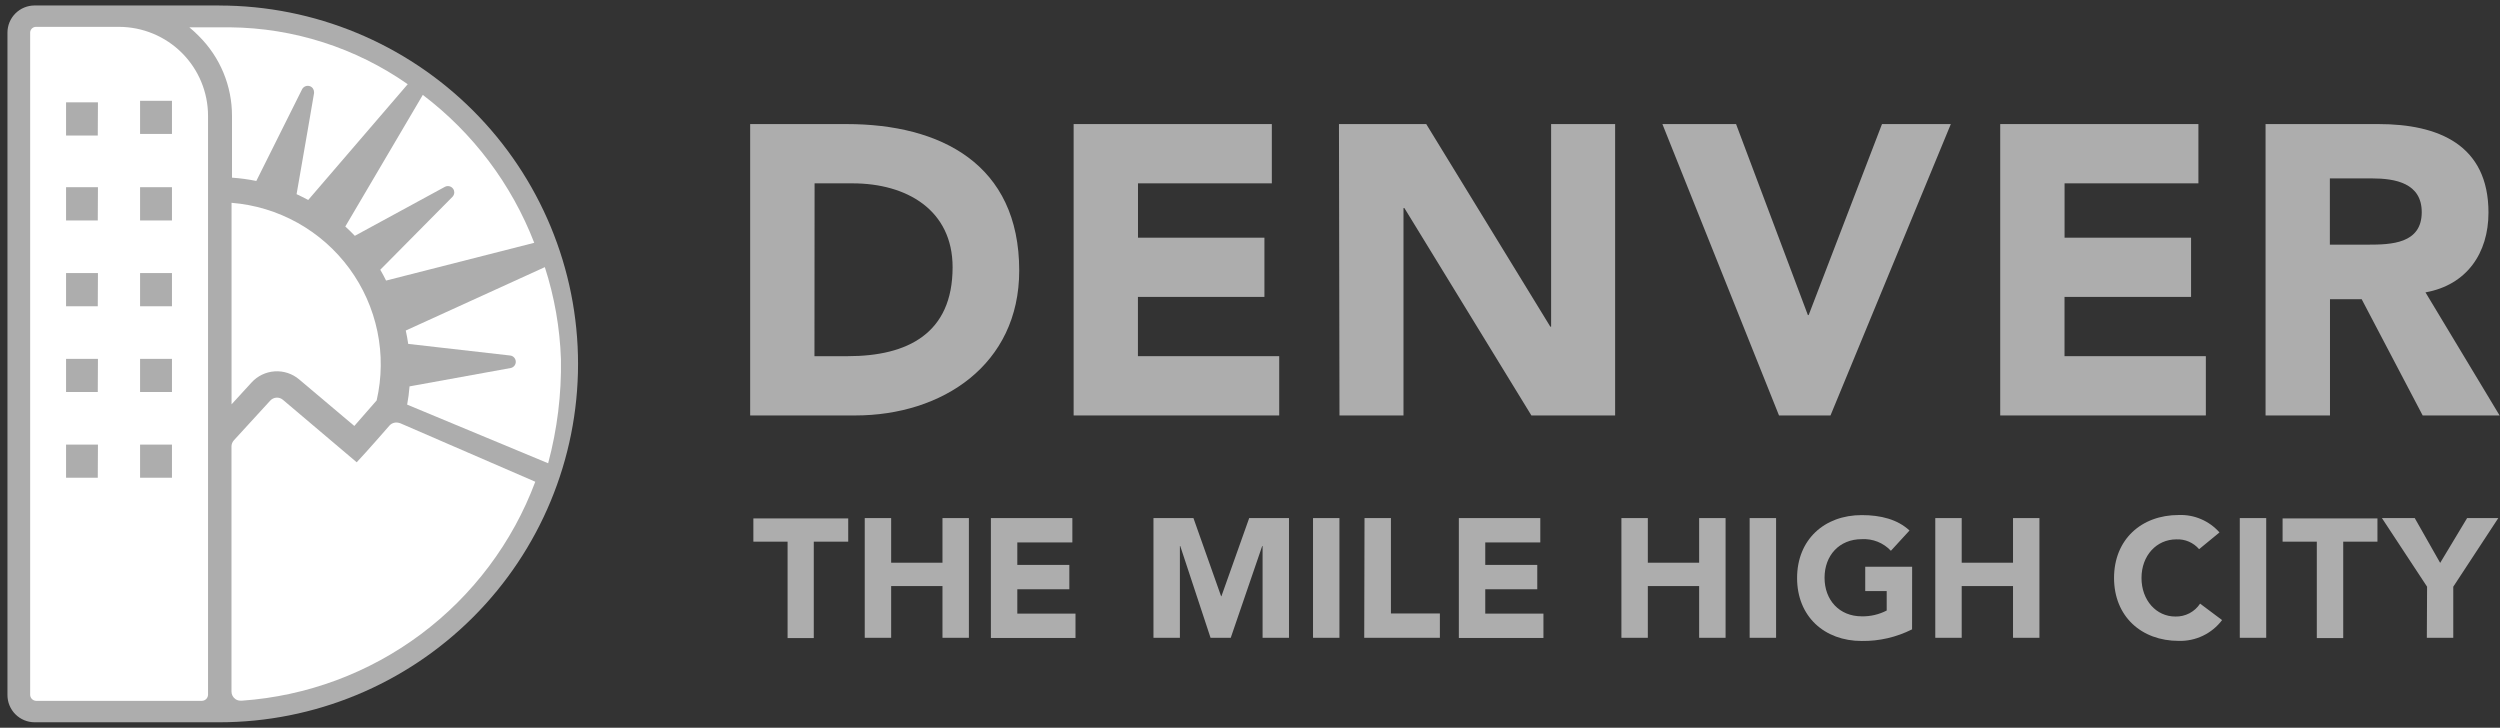 <svg xmlns="http://www.w3.org/2000/svg" width="292" height="85" viewBox="0 0 292 85" fill="none"><rect x="0" y="0" width="292" height="85" fill="#333333" stroke="none"/><path d="M25.603 0.639H4.045C3.203 0.639 2.396 0.973 1.801 1.567C1.205 2.162 0.871 2.968 0.871 3.808V81.185C0.871 82.027 1.205 82.834 1.8 83.429C2.395 84.025 3.203 84.36 4.045 84.362H25.603C36.719 84.362 47.38 79.952 55.24 72.102C63.1 64.252 67.516 53.605 67.516 42.504C67.516 31.402 63.1 20.755 55.24 12.905C47.38 5.056 36.719 0.645 25.603 0.645V0.639Z" fill="#ADADAD"></path><path d="M87.619 14.492H98.881C109.857 14.492 119.045 19.155 119.045 31.603C119.045 42.613 110.047 48.525 99.893 48.525H87.619V14.492ZM95.129 41.601H99.03C106.003 41.601 111.264 38.954 111.264 31.216C111.264 24.538 105.922 21.415 99.574 21.415H95.143L95.129 41.601Z" fill="#ADADAD"></path><path d="M125.4 14.492H148.549V21.415H132.917V27.762H147.685V34.678H132.91V41.601H149.412V48.525H125.4V14.492Z" fill="#ADADAD"></path><path d="M156.391 14.492H166.585L181.076 38.153H181.17V14.492H188.647V48.525H178.867L164.031 24.3H163.928V48.525H156.452L156.391 14.492Z" fill="#ADADAD"></path><path d="M194.168 14.492H202.772L211.159 36.796H211.253L219.817 14.492H227.857L213.802 48.525H207.787L194.168 14.492Z" fill="#ADADAD"></path><path d="M233.625 14.492H256.774V21.415H241.141V27.762H255.916V34.678H241.135V41.601H257.643V48.525H233.625V14.492Z" fill="#ADADAD"></path><path d="M264.617 14.492H277.809C284.782 14.492 290.654 16.895 290.654 24.829C290.654 29.581 288.106 33.287 283.295 34.149L291.953 48.525H282.968L275.845 34.95H272.142V48.525H264.617V14.492ZM272.128 28.576H276.552C279.271 28.576 282.859 28.481 282.859 24.782C282.859 21.388 279.78 20.838 277.034 20.838H272.128V28.576Z" fill="#ADADAD"></path><path d="M91.99 63.266H87.994V60.551H99.072V63.266H95.049V74.526H91.99V63.266Z" fill="#ADADAD"></path><path d="M101.002 60.512H104.087V65.725H110.082V60.512H113.167V74.494H110.082V68.453H104.087V74.494H101.002V60.512Z" fill="#ADADAD"></path><path d="M115.736 60.512H125.251V63.356H118.822V65.982H124.898V68.826H118.822V71.67H125.618V74.514H115.736V60.512Z" fill="#ADADAD"></path><path d="M134.725 60.512H139.394L142.623 69.634H142.664L145.906 60.512H150.554V74.494H147.469V63.77H147.427L143.751 74.494H141.392L137.851 63.77H137.811V74.494H134.725V60.512Z" fill="#ADADAD"></path><path d="M153.361 60.512H156.446V74.494H153.361V60.512Z" fill="#ADADAD"></path><path d="M159.376 60.512H162.461V71.65H168.178V74.494H159.342L159.376 60.512Z" fill="#ADADAD"></path><path d="M170.393 60.512H179.907V63.356H173.478V65.982H179.553V68.826H173.478V71.67H180.274V74.514H170.393V60.512Z" fill="#ADADAD"></path><path d="M189.381 60.512H192.466V65.725H198.46V60.512H201.547V74.494H198.46V68.453H192.466V74.494H189.381V60.512Z" fill="#ADADAD"></path><path d="M204.359 60.512H207.446V74.494H204.359V60.512Z" fill="#ADADAD"></path><path d="M223.33 73.508C221.509 74.428 219.492 74.894 217.451 74.866C213.081 74.866 209.9 72.001 209.9 67.515C209.9 63.028 213.081 60.164 217.451 60.164C219.667 60.164 221.624 60.66 223.031 61.963L220.857 64.332C220.423 63.87 219.896 63.51 219.308 63.275C218.721 63.041 218.089 62.938 217.458 62.974C214.828 62.974 213.108 64.874 213.108 67.481C213.108 70.087 214.828 71.988 217.458 71.988C218.47 72.007 219.469 71.773 220.366 71.309V69.035H217.859V66.191H223.337L223.33 73.508Z" fill="#ADADAD"></path><path d="M226.041 60.512H229.126V65.725H235.121V60.512H238.206V74.494H235.121V68.453H229.126V74.494H226.041V60.512Z" fill="#ADADAD"></path><path d="M256.855 64.144C256.53 63.764 256.122 63.464 255.663 63.265C255.203 63.066 254.705 62.975 254.205 62.997C251.874 62.997 250.127 64.898 250.127 67.504C250.127 70.11 251.847 72.011 254.083 72.011C254.653 72.026 255.217 71.895 255.723 71.632C256.228 71.368 256.657 70.98 256.971 70.504L259.54 72.425C258.952 73.204 258.185 73.832 257.305 74.254C256.423 74.677 255.453 74.883 254.476 74.855C250.107 74.855 246.92 71.99 246.92 67.504C246.92 63.017 250.107 60.153 254.476 60.153C255.372 60.118 256.263 60.282 257.085 60.635C257.908 60.987 258.643 61.518 259.235 62.189L256.855 64.144Z" fill="#ADADAD"></path><path d="M261.607 60.512H264.694V74.494H261.607V60.512Z" fill="#ADADAD"></path><path d="M270.604 63.266H266.607V60.551H277.686V63.266H273.689V74.526H270.604V63.266Z" fill="#ADADAD"></path><path d="M283.483 68.528L278.209 60.512H282.042L285.012 65.745L288.159 60.512H291.801L286.542 68.528V74.494H283.455L283.483 68.528Z" fill="#ADADAD"></path><path d="M41.445 27.544L51.965 21.822C52.122 21.738 52.303 21.713 52.477 21.752C52.65 21.79 52.804 21.89 52.91 22.032C53.002 22.151 53.054 22.296 53.06 22.446C53.062 22.546 53.045 22.645 53.009 22.739C52.973 22.832 52.918 22.917 52.849 22.989L44.415 31.507C44.659 31.922 44.884 32.342 45.094 32.77L62.398 28.358C59.747 21.506 55.241 15.525 49.383 11.084C46.902 15.299 42.736 22.365 40.33 26.458C40.718 26.804 41.084 27.17 41.445 27.544Z" fill="white"></path><path d="M27.097 13.536V20.751C28.051 20.817 29 20.946 29.938 21.137L35.28 10.434C35.36 10.275 35.495 10.15 35.659 10.082C35.824 10.013 36.007 10.006 36.177 10.06C36.321 10.107 36.447 10.197 36.537 10.319C36.627 10.441 36.677 10.588 36.68 10.739C36.683 10.789 36.683 10.839 36.68 10.888C36.68 10.888 35.47 17.988 34.641 22.678C35.096 22.889 35.538 23.113 36 23.357L47.622 9.836C41.534 5.578 34.298 3.262 26.866 3.191H22.319H22.115C22.505 3.513 22.877 3.855 23.23 4.216C24.459 5.438 25.433 6.89 26.097 8.489C26.761 10.089 27.101 11.804 27.097 13.536Z" fill="white"></path><path d="M65.518 41.959C65.395 38.303 64.761 34.682 63.636 31.201L47.393 38.606C47.508 39.122 47.603 39.638 47.678 40.167L59.599 41.525C59.773 41.548 59.933 41.631 60.051 41.761C60.169 41.891 60.237 42.059 60.243 42.234C60.249 42.41 60.192 42.581 60.083 42.719C59.973 42.856 59.819 42.95 59.646 42.984L47.834 45.129C47.78 45.844 47.687 46.555 47.556 47.26L64.023 54.109C65.085 50.148 65.588 46.059 65.518 41.959Z" fill="white"></path><path d="M27.045 23.682V47.227L29.376 44.682C30.076 43.91 31.049 43.441 32.09 43.374C33.13 43.307 34.156 43.647 34.949 44.322L41.385 49.752L43.995 46.766C44.602 44.119 44.631 41.373 44.08 38.714C43.529 36.055 42.412 33.545 40.804 31.356C39.196 29.166 37.135 27.349 34.761 26.026C32.387 24.702 29.755 23.905 27.045 23.688V23.682Z" fill="white"></path><path d="M46.699 49.413H46.658C46.463 49.343 46.251 49.33 46.048 49.377C45.846 49.424 45.661 49.529 45.516 49.678C45.516 49.678 42.682 52.929 41.663 53.994C40.365 52.888 33.045 46.698 33.045 46.698C32.833 46.517 32.558 46.427 32.28 46.446C32.002 46.465 31.742 46.592 31.557 46.8L27.323 51.422C27.14 51.62 27.038 51.879 27.037 52.148V80.771C27.037 80.946 27.079 81.119 27.161 81.274C27.243 81.429 27.361 81.561 27.506 81.66C27.69 81.785 27.909 81.847 28.131 81.837H28.281C35.842 81.302 43.09 78.608 49.161 74.074C55.232 69.541 59.869 63.36 62.521 56.268L46.699 49.413Z" fill="white"></path><path d="M13.887 3.137H4.202C4.11 3.137 4.019 3.155 3.934 3.191C3.849 3.228 3.773 3.281 3.709 3.347C3.645 3.414 3.596 3.493 3.564 3.579C3.532 3.666 3.518 3.757 3.522 3.849V81.138C3.522 81.322 3.592 81.499 3.719 81.633C3.845 81.767 4.018 81.847 4.202 81.858H23.578C23.769 81.856 23.951 81.779 24.086 81.645C24.221 81.51 24.297 81.328 24.299 81.138V13.535C24.299 10.777 23.202 8.132 21.249 6.182C19.297 4.232 16.648 3.137 13.887 3.137ZM11.42 55.801H7.716V51.932H11.44L11.42 55.801ZM11.42 45.789H7.716V41.913H11.44L11.42 45.789ZM11.42 35.771H7.716V31.895H11.44L11.42 35.771ZM11.42 25.753H7.716V21.863H11.44L11.42 25.753ZM11.42 15.829H7.716V11.954H11.44L11.42 15.829ZM20.085 55.801H16.361V51.932H20.085V55.801ZM20.085 45.789H16.361V41.913H20.085V45.789ZM20.085 35.771H16.361V31.895H20.085V35.771ZM20.085 25.753H16.361V21.863H20.085V25.753ZM20.085 15.646H16.361V11.77H20.085V15.646Z" fill="white"></path></svg>